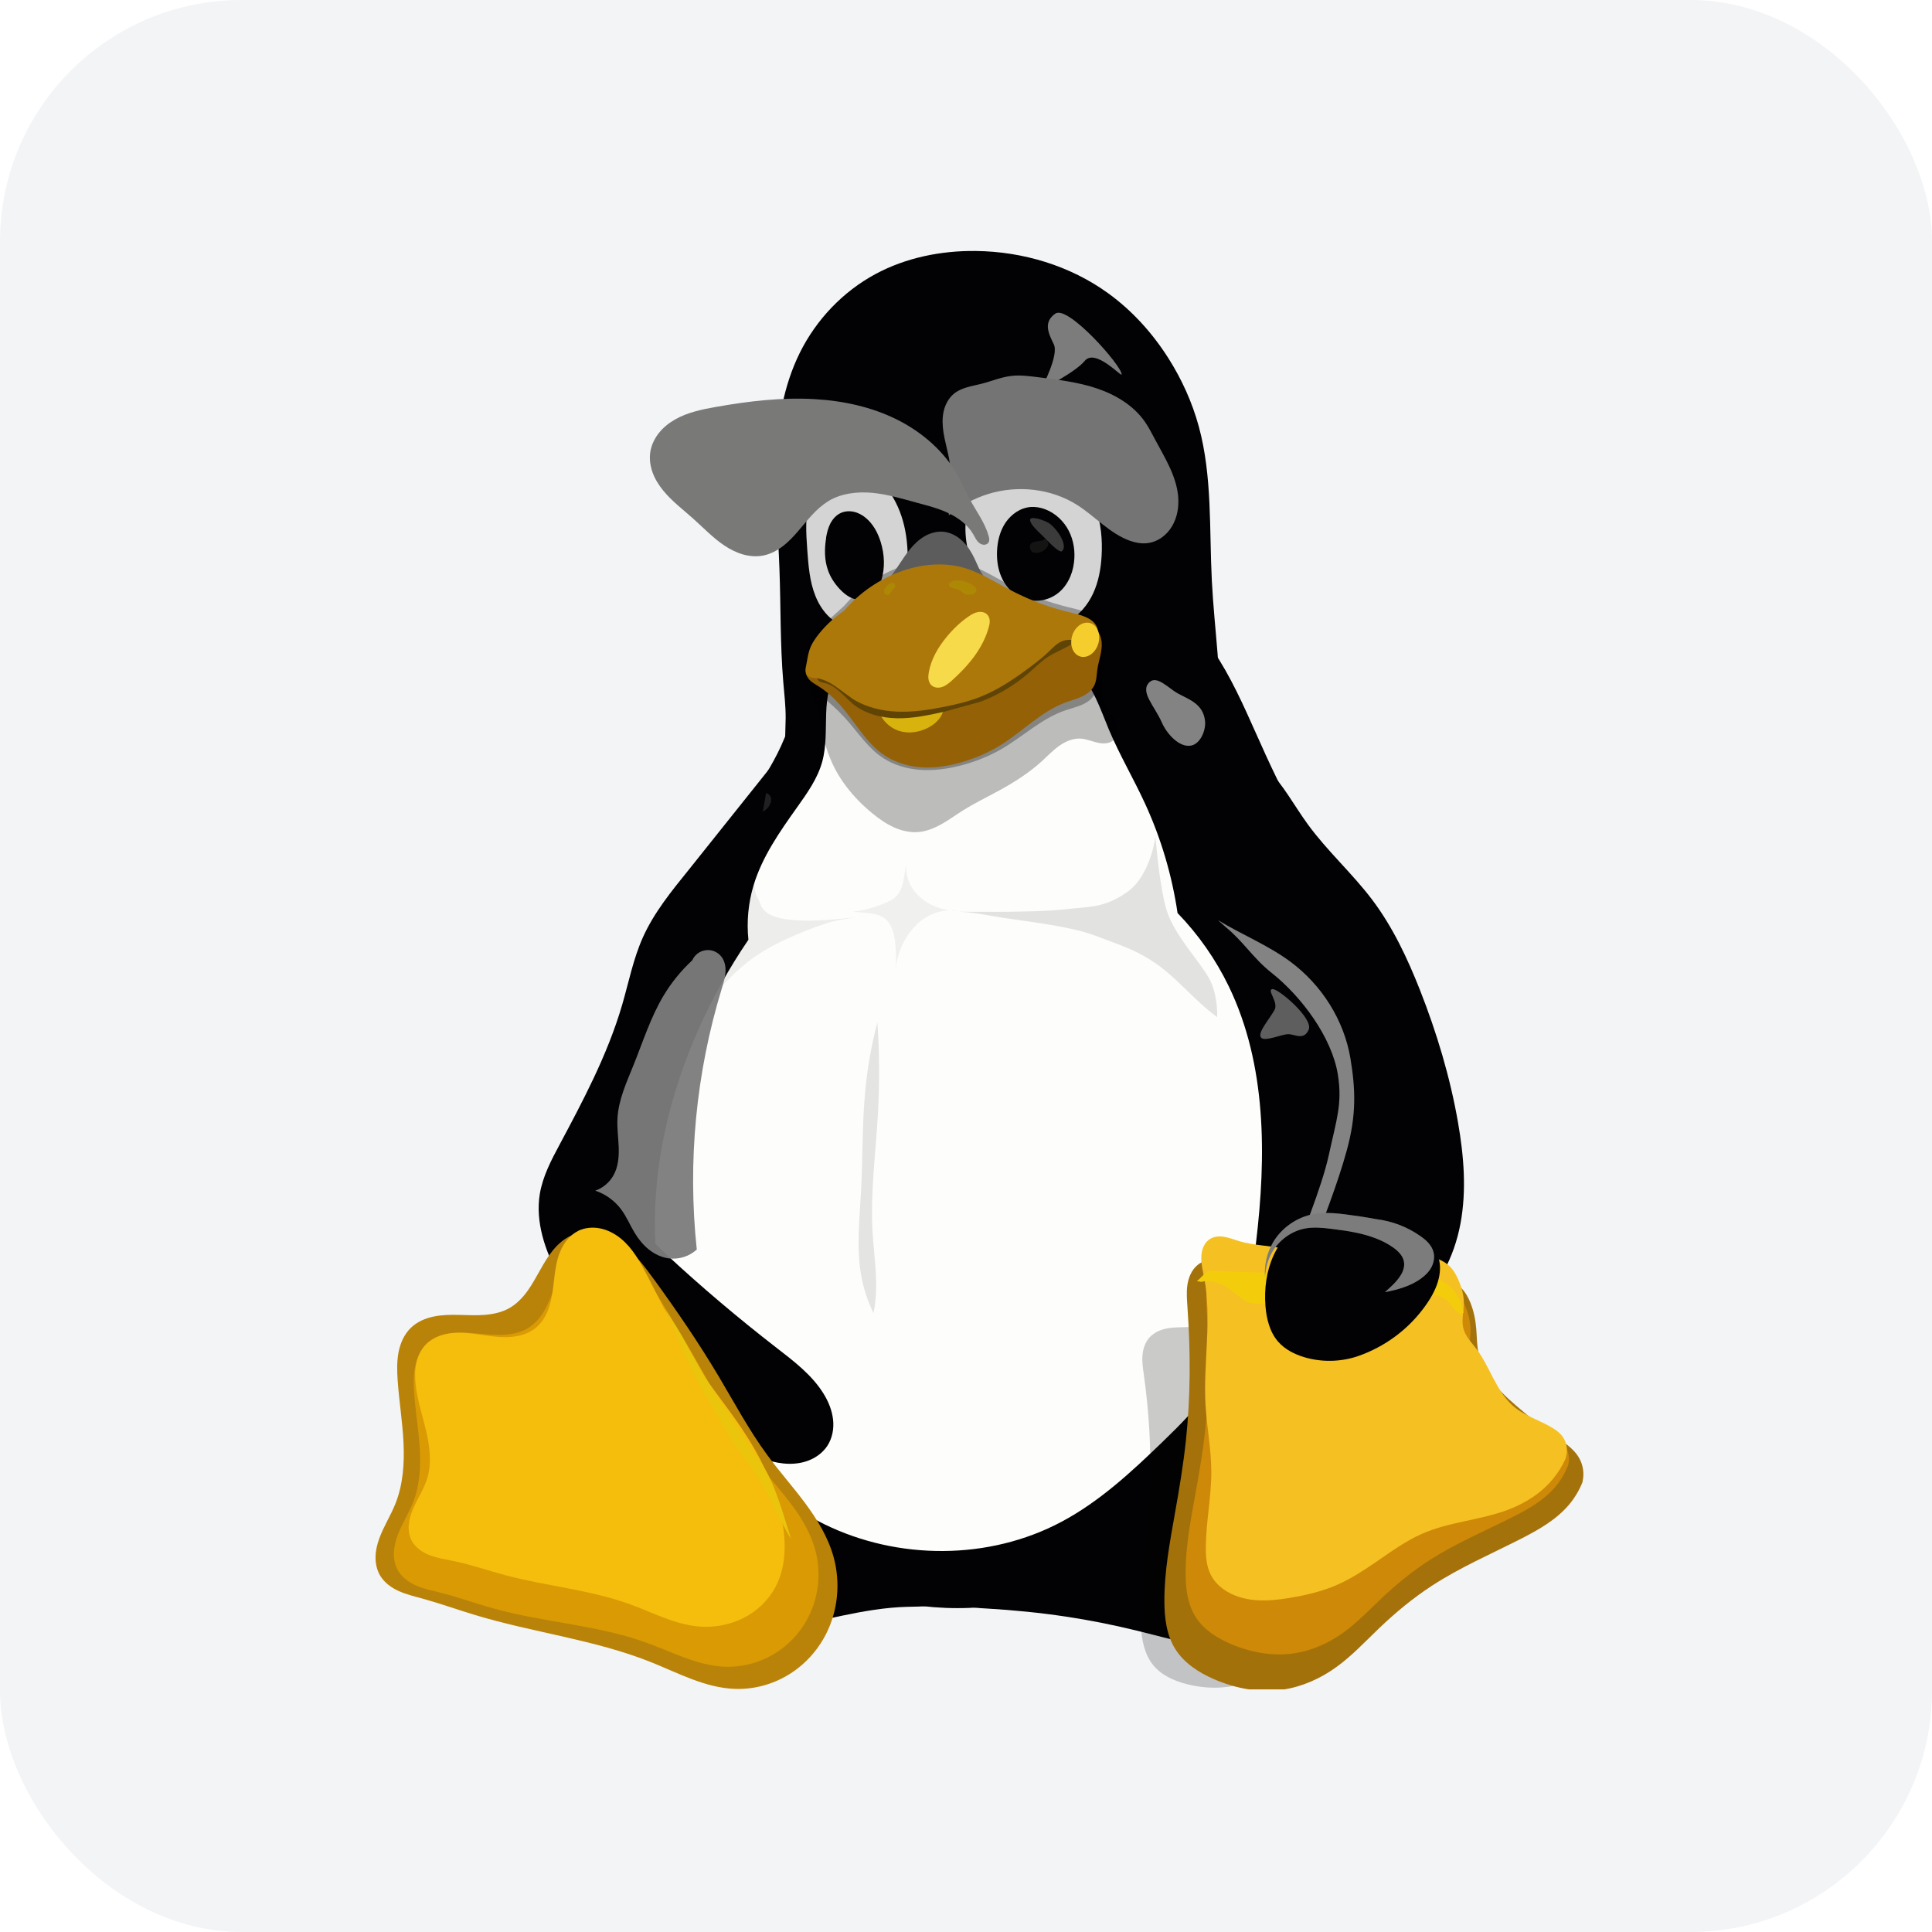 <svg viewBox="0 0 32 32" fill="none" xmlns="http://www.w3.org/2000/svg">
    <rect width="32" height="32" rx="4" fill="#F2F4F6"/>
    <g clip-path="url(#a)">
        <path d="M20.957 12.489c.261.569.553 1.124.812 1.694.499 1.097.878 2.256 1.035 3.451.157 1.195.089 2.429-.284 3.575-.422 1.294-1.224 2.444-2.205 3.386-1.161 1.114-2.652 1.973-4.261 2.037-1.048.041-2.091-.258-3.019-.747-.78-.41-1.492-.958-2.06-1.631-.568-.674-.99-1.476-1.185-2.335-.241-1.058-.132-2.182.232-3.204.26-.731.646-1.412.921-2.138.3-.793.468-1.64.866-2.389.36-.679.901-1.259 1.188-1.972.172-.426.246-.883.357-1.329.111-.446.266-.895.568-1.241.364-.417.911-.643 1.46-.707.55-.064 1.106.022 1.645.145.429.098.854.22 1.269.367.354.126.705.273 1.012.491.417.297.735.715.989 1.161.253.445.447.921.661 1.387l-.001-0Z"
              fill="#020204"/>
        <path d="M16.341 26.642c.442.026.882.069 1.32.135.385.058.767.134 1.145.226.592.144 1.182.327 1.791.344.16.005.321-.003.478-.037.157-.035.308-.098.434-.198.187-.149.305-.374.35-.609.045-.235.017-.48-.052-.709-.138-.458-.433-.849-.677-1.26-.14-.235-.265-.48-.417-.708-.152-.228-.333-.442-.564-.59-.319-.205-.714-.272-1.091-.235-.377.038-.739.174-1.075.348-.472.244-.916.58-1.173 1.044-.089.162-.154.336-.231.504-.076.169-.165.335-.294.467-.144.148-.33.248-.479.39-.074.072-.139.154-.177.25-.037.096-.048.205-.013.302.024.067.068.125.121.171.054.046.117.08.184.103.133.047.277.054.418.062l-.001-0Z"
              fill="#020204"/>
        <path d="M15.029 26.614c-.368.009-.732.074-1.092.149-.345.071-.688.151-1.028.24-.574.151-1.149.331-1.743.344-.156.003-.314-.005-.466-.041-.152-.035-.3-.098-.422-.195-.187-.149-.305-.373-.349-.608-.044-.235-.017-.479.051-.708.136-.458.428-.849.668-1.262.136-.235.256-.479.403-.707.147-.228.324-.442.551-.591.309-.203.694-.272 1.062-.236.368.036.721.172 1.045.349.458.25.876.595 1.141 1.044.186.316.293.676.51.971.117.159.265.296.361.467.049.086.084.18.093.279.008.098-.012.201-.067.282-.037.054-.087.098-.144.13-.057.032-.119.053-.183.067-.129.027-.259.022-.39.026l-.001.001Zm-2.056-15.324c-.052-.622-.04-1.248-.063-1.872-.022-.6-.077-1.2-.057-1.799.021-.61.123-1.228.395-1.777.272-.548.713-1.012 1.251-1.302.506-.273 1.089-.39 1.664-.383.78.009 1.563.244 2.194.702.396.287.729.656.992 1.069.224.352.398.736.508 1.14.224.827.171 1.698.215 2.552.041.81.171 1.618.127 2.428-.01.177-.029.356-.107.514-.076.154-.206.277-.355.363-.149.085-.317.134-.486.16-.339.052-.686.018-1.028.05-.496.046-.969.23-1.462.306-.586.091-1.185.026-1.778.003-.238-.009-.476-.012-.712-.042-.236-.03-.471-.087-.681-.199-.128-.069-.248-.159-.345-.269-.097-.11-.17-.241-.207-.384-.055-.213-.026-.437-.025-.657.001-.201-.023-.402-.04-.602l.001-.001Z"
              fill="#020204"/>
        <path d="M13.906 11.05c-.084.105-.139.232-.172.362-.033.131-.045.266-.05.4-.01.269.006.543-.065.803-.076.278-.247.518-.414.753-.289.406-.582.823-.725 1.301-.086.289-.115.596-.084.896-.324.476-.605.981-.837 1.508-.352.798-.594 1.648-.679 2.516-.104 1.063.032 2.156.452 3.139.303.71.756 1.36 1.339 1.866.297.257.626.477.979.65 1.221.6 2.731.601 3.931-.038.628-.334 1.157-.824 1.668-1.318.308-.298.614-.603.848-.961.452-.69.609-1.528.707-2.347.171-1.432.176-2.944-.451-4.242-.217-.448-.503-.858-.849-1.215-.092-.625-.273-1.236-.537-1.81-.19-.414-.423-.808-.6-1.228-.072-.172-.136-.349-.216-.517-.08-.169-.18-.331-.315-.46-.138-.133-.311-.226-.493-.286-.182-.06-.373-.087-.564-.097-.383-.019-.766.031-1.148.016-.305-.012-.608-.066-.913-.048-.152.009-.304.036-.446.093-.141.057-.272.146-.366.265l-.001 0Z"
              fill="#FDFDFB"/>
        <g filter="url(#b)">
            <path d="M13.719 12.478c.137.396.412.735.737.999.108.088.223.169.35.226.127.057.268.09.406.078.136-.011.265-.065.385-.132.119-.067.229-.148.345-.221.198-.125.409-.226.615-.339.247-.135.487-.289.696-.478.095-.087.184-.182.29-.257.105-.075.232-.129.36-.12.097.007.187.048.282.068.048.01.096.015.144.008.048-.007.095-.028.128-.063.041-.043.059-.104.056-.164-.003-.059-.023-.117-.051-.169-.055-.105-.139-.196-.177-.308-.033-.1-.026-.209-.024-.314.003-.105.001-.216-.048-.31-.037-.071-.099-.128-.17-.166-.071-.038-.151-.056-.231-.065-.16-.015-.321.016-.481.025-.213.012-.427-.015-.64-.002-.266.016-.526.093-.793.094-.304.001-.608-.099-.908-.051-.129.02-.252.067-.375.109-.124.041-.252.078-.382.076-.148-.002-.291-.053-.439-.064-.074-.005-.149 0-.219.026-.069.026-.132.074-.166.14-.019.038-.029.08-.031.122-.002.042.004.085.014.126.021.082.058.159.088.238.112.285.136.598.236.888l.002 0Z"
                  fill="#000" fill-opacity=".26"/>
        </g>
        <g opacity=".3" filter="url(#c)">
            <path d="M13.338 11.348c.266.164.504.366.704.595.186.213.344.455.586.613.171.112.377.174.586.193.245.022.493-.014.729-.078.219-.059.43-.143.625-.253.369-.21.677-.517 1.084-.655.089-.03.181-.052.267-.089.086-.037.166-.093.207-.171.04-.076.038-.163.051-.246.014-.089.044-.175.061-.263.017-.088.019-.183-.022-.264-.034-.067-.097-.12-.169-.154-.072-.034-.152-.049-.233-.053-.161-.007-.32.031-.481.044-.213.018-.427-.007-.64-.002-.266.007-.527.063-.793.074-.303.013-.605-.031-.908-.041-.131-.004-.263-.002-.392.019-.129.021-.256.061-.365.128-.106.065-.192.153-.289.229-.049.038-.1.073-.157.099-.057.027-.119.045-.182.048-.033.001-.066-.001-.098.003-.027.004-.053.013-.076.027-.023.013-.043.031-.059.052-.016.021-.027.044-.033.069-.006.025-.007.05-.002.075l.001-0Z"
                  fill="#000"/>
        </g>
        <path d="M14.029 7.723c-.143.008-.28.074-.384.172-.105.098-.178.226-.224.362-.091.272-.07.566-.05.851.019.259.038.522.135.763.048.12.116.233.207.326.091.093.205.164.331.195.118.029.244.023.36-.013.116-.036.222-.103.309-.188.127-.124.212-.286.261-.457.049-.171.063-.349.06-.527-.003-.222-.032-.445-.102-.655-.07-.211-.18-.41-.335-.569-.075-.077-.16-.145-.257-.192-.097-.048-.204-.074-.311-.068l0.0.001Z"
              fill="url(#d)"/>
        <path d="M16.56 7.723c-.223.153-.41.367-.502.622-.115.321-.071.681.04 1.003.114.331.305.645.593.844.144.099.31.167.484.188.174.021.354-.008.509-.088.189-.098.333-.271.422-.464.089-.193.128-.407.14-.62.016-.271-.011-.546-.1-.803-.097-.279-.273-.535-.52-.696-.124-.08-.264-.135-.41-.155-.146-.02-.297-.005-.435.048-.078.031-.151.073-.221.12l-0-0Z"
              fill="url(#e)"/>
        <g opacity=".3" filter="url(#f)">
            <path d="m13.982 10.034-.412.376c-.073.073-.145.151-.178.249-.029.087-.024.181-.038.271-.005.031-.012.062-.012.093-0.0.016.002.031.006.046.005.015.012.029.023.041.018.019.043.029.069.035.025.005.052.006.078.009.117.013.225.069.321.136l.285.208c.219.139.481.201.741.211.26.01.518-.03.773-.081.202-.041.404-.088.596-.164.294-.116.559-.294.812-.483.115-.086.228-.174.332-.274.035-.034.069-.069.107-.1.037-.031.079-.058.126-.073.071-.023.147-.016.221-.004.055.009.11.022.166.019.028-.001.056-.006.082-.016.026-.011.05-.026.068-.048.023-.029.036-.065.035-.102 0-.037-.011-.073-.03-.105-.037-.063-.102-.106-.169-.136-.092-.041-.192-.061-.289-.085-.301-.073-.593-.18-.87-.317-.138-.068-.272-.144-.407-.217-.139-.075-.281-.146-.433-.192-.338-.103-.708-.069-1.042.047-.371.129-.706.358-.961.657l0.0 0Z"
                  fill="#000"/>
        </g>
        <path d="M14.702 9.609c.142-.16.239-.354.375-.518.068-.082.147-.157.239-.21.093-.053.2-.083.306-.074.118.01.229.069.316.151.087.081.151.185.202.291.049.103.088.212.159.301.075.095.181.16.277.235.048.037.094.078.131.125.038.047.068.102.08.162.012.061.007.124-.015.182-.021.058-.057.11-.101.153-.089.086-.21.132-.332.149-.244.035-.491-.038-.737-.031-.249.007-.493.095-.742.086-.125-.004-.251-.035-.353-.106-.052-.035-.095-.081-.128-.135-.032-.053-.052-.115-.054-.177-.002-.059.012-.119.036-.173.024-.055.057-.105.095-.151.075-.092.168-.169.247-.258v-0Z"
              fill="url(#g)"/>
        <g filter="url(#h)">
            <path d="M17.481 5.193c-.206.145-.116.327-.027.509.089.182-.195.707-.198.729-.003.023.557-.266.71-.453.18-.221.636.299.611.22 0-.142-.89-1.15-1.096-1.004h-0Z"
                  fill="#7C7C7C"/>
        </g>
        <path d="M17.075 8.397c-.084.006-.166.035-.237.08-.071.046-.132.106-.18.175-.095.139-.137.309-.144.477-.005.126.009.254.051.373.042.119.112.23.21.31.1.082.226.132.355.138.129.006.26-.031.366-.105.085-.059.153-.14.201-.231.049-.091.078-.191.091-.293.024-.18-.003-.369-.086-.53-.084-.162-.225-.295-.396-.358-.074-.027-.153-.041-.232-.036v-.001Z"
              fill="#020204"/>
        <g filter="url(#i)">
            <path d="M17.274 8.947c-.07.027-.18.01-.21.078-.018.04.007.107.048.124.083.034.211-.027.245-.11.015-.036-.007-.093-.043-.108-.013-.006-.026.011-.04.017l-0.0 0Z"
                  fill="#141413"/>
        </g>
        <g filter="url(#j)">
            <path d="M17.593 9.127c.093-.093-.066-.34-.191-.442-.09-.073-.352-.15-.341-.07.011.08.128.182.208.26.097.096.279.296.324.252Z"
                  fill="url(#k)"/>
        </g>
        <path d="M15.716 8.535c.192-.159.414-.279.652-.353.488-.151 1.044-.091 1.475.183.149.095.282.212.421.321.139.109.286.212.452.271.09.032.186.05.281.04.086-.009.169-.041.239-.09.071-.049.131-.114.175-.188.089-.147.118-.326.103-.498-.031-.343-.225-.646-.387-.95-.051-.095-.099-.192-.161-.281-.188-.273-.487-.452-.802-.558-.314-.105-.646-.143-.975-.185-.147-.018-.295-.038-.442-.02-.169.02-.327.088-.492.13-.078.02-.158.034-.235.057-.077.022-.154.054-.216.104-.092.074-.15.184-.175.299-.025.115-.019.235-.001.351.037.232.124.46.115.695-.006.162-.056.32-.05.482.002.048.009.094.02.14"
              fill="url(#l)"/>
        <g filter="url(#m)">
            <path d="M17.335 7.062c-.038.048-.073.101-.1.158.172.037.337.108.484.206.285.189.501.465.652.773.035-.039.068-.081.095-.128-.152-.32-.373-.61-.667-.805-.141-.094-.299-.165-.464-.203l-0-0Z"
                  fill="url(#n)"/>
        </g>
        <g filter="url(#o)">
            <path d="M14.014 7.218c-.019-0-.038.001-.058.002l-.038.002c.113.01.226.041.329.087.14.063.263.152.371.254.201.188.35.421.452.667-.025-.186-.081-.367-.166-.535-.04-.046-.081-.091-.125-.132-.108-.102-.232-.191-.371-.254-.122-.055-.258-.089-.394-.091l0.0 0Z"
                  fill="url(#p)"/>
        </g>
        <path d="M13.684 8.907c-.03.18-.031.369.031.541.04.114.108.217.19.305.054.058.115.111.186.145.071.034.154.049.23.029.071-.018.133-.063.178-.12.046-.057.076-.125.098-.194.064-.206.054-.43-.01-.636-.046-.15-.123-.294-.243-.396-.057-.048-.124-.086-.197-.103-.073-.017-.152-.013-.22.018-.076.034-.134.1-.173.173-.038.074-.058.156-.072.238l0.0 0Z"
              fill="#020204"/>
        <g filter="url(#q)">
            <path d="M14.066 8.777c.019.051.085.069.12.11.035.04.071.081.09.13.036.094-.036.234.04.301.024.021.072.021.095 0 .092-.084.071-.252.035-.371-.033-.108-.115-.21-.215-.261-.047-.024-.116-.043-.156-.01-.026.022-.022.069-.01.1Z"
                  fill="url(#r)"/>
        </g>
        <path d="M13.348 11.148c.005.024.014.047.026.068.021.036.052.065.086.089.034.024.07.045.105.067.187.118.34.283.476.458.182.234.343.495.586.665.172.12.377.189.586.21.245.025.493-.015.729-.085.219-.065.43-.155.625-.275.369-.228.677-.561 1.084-.711.089-.033.181-.056.267-.096.086-.04.166-.101.207-.186.04-.082.038-.177.051-.267.014-.096.044-.19.061-.285.017-.096.019-.198-.022-.286-.034-.073-.097-.131-.169-.167-.072-.037-.152-.053-.233-.057-.161-.008-.32.033-.481.048-.213.019-.427-.008-.64-.002-.266.008-.527.068-.793.081-.303.015-.605-.032-.908-.044-.131-.005-.263-.004-.393.018-.129.022-.257.066-.364.141-.105.073-.189.172-.286.256-.048.042-.1.08-.158.108-.058.028-.121.045-.185.044-.032-.001-.067-.006-.098.004-.02.006-.037.018-.052.033-.015.014-.027.031-.038.048-.027.04-.05.081-.07.125l.001-0Z"
              fill="url(#s)"/>
        <g filter="url(#t)">
            <path d="M14.537 11.474c-.03.13-.011.266.053.382.064.116.17.205.295.248.159.053.338.027.486-.05.086-.045.165-.108.214-.191.025-.042.042-.088.049-.136.006-.048.002-.098-.015-.143-.018-.05-.051-.094-.092-.128-.041-.034-.089-.059-.139-.076-.101-.033-.209-.034-.316-.029-.161.008-.321.028-.479.06"
                  fill="#D9B30D"/>
        </g>
        <g filter="url(#u)">
            <path d="m14.017 10.477-.313.206c-.053.037-.107.078-.135.136-.02.041-.024.088-.024.134 0.0.046.002.092-.004.137-.004.031-.012.061-.014.093-.001.016 0.0.031.004.046.004.015.011.029.022.041.014.015.033.024.052.03.019.006.039.009.059.014.094.022.176.08.248.145l.212.199c.204.166.474.234.735.239.262.004.522-.051.778-.108l.596-.164c.297-.11.573-.276.812-.483.108-.094.21-.198.332-.274.108-.068.228-.112.338-.177.01-.006.019-.012.028-.019.009-.007.017-.016.022-.026.009-.018.009-.038.003-.058-.006-.019-.017-.036-.029-.051-.014-.017-.029-.032-.046-.046-.114-.098-.269-.133-.419-.145-.15-.012-.302-.003-.45-.028-.14-.024-.272-.075-.407-.119-.141-.046-.286-.081-.433-.105-.345-.056-.7-.045-1.042.026-.326.068-.64.19-.926.36l-.002.001Z"
                  fill="#604405"/>
        </g>
        <path d="M13.983 10.114c-.155.104-.294.231-.412.376-.067.083-.129.172-.163.274-.027.08-.036.164-.053.246-.006.031-.014.062-.014.093 0.0.016.002.032.007.046.005.015.013.029.024.04.018.019.043.029.069.034.025.005.052.006.077.009.117.013.224.07.321.137l.285.207c.22.139.481.201.741.211.26.01.518-.029.773-.08.202-.04.404-.088.596-.164.294-.116.559-.294.812-.483.115-.086.229-.174.332-.274.035-.034.069-.069.107-.1.038-.031.079-.058.126-.073.071-.023.147-.016.221-.004.055.009.111.022.166.019.028-.001.056-.006.082-.016.026-.01.05-.026.068-.048.023-.029.036-.065.035-.102 0-.037-.011-.073-.03-.105-.037-.064-.102-.106-.169-.136-.092-.041-.192-.061-.289-.085-.301-.073-.593-.18-.87-.317-.138-.068-.272-.144-.407-.217-.139-.075-.281-.146-.433-.192-.338-.103-.708-.069-1.042.047-.371.129-.706.358-.961.657l0.0 0Z"
              fill="url(#v)"/>
        <g filter="url(#w)">
            <path d="M16.359 10.188c-.018-.023-.044-.039-.072-.047-.028-.008-.058-.008-.087-.004-.058.01-.11.04-.158.074-.137.094-.259.211-.364.34-.14.17-.256.367-.294.584-.006.036-.011.074-.006.111.005.037.019.073.045.1.023.023.054.037.087.042.032.005.066 0.0.096-.01.062-.021.113-.064.162-.108.268-.24.51-.527.607-.873.01-.035.018-.07.018-.106-0-.036-.01-.073-.032-.101h-0Z"
                  fill="#F6DA4A"/>
        </g>
        <g opacity=".8" filter="url(#x)">
            <path d="M15.716 9.692c.018.06.115.05.17.078.049.025.088.08.143.082.052.002.134-.018.141-.07.009-.068-.091-.112-.155-.137-.083-.032-.189-.049-.267-.005-.018.01-.037.033-.031.053l-0-0Z"
                  fill="url(#y)"/>
        </g>
        <g opacity=".8" filter="url(#z)">
            <path d="M14.801 9.658c-.071-.023-.189.103-.151.167.011.018.043.04.065.028.033-.018.06-.083.095-.108.024-.017.018-.078-.009-.087l0-0Z"
                  fill="url(#A)"/>
        </g>
        <g filter="url(#B)">
            <path d="M17.943 10.881c.127 0 .244-.127.261-.284.018-.157-.071-.284-.198-.284-.127 0-.244.127-.261.284-.018.157.071.284.198.284Z"
                  fill="url(#C)"/>
        </g>
        <path d="M13.722 8.298c.215-.128.478-.158.728-.135.25.024.492.097.734.163.178.048.357.093.524.172.166.079.321.194.413.353l.043.077c.016.025.034.049.058.067.024.018.053.029.082.028.015-.001.029-.005.042-.012.013-.008.024-.018.03-.031.008-.015.01-.032.009-.049-.001-.017-.004-.034-.009-.05-.061-.221-.203-.408-.312-.61l-.184-.369c-.226-.414-.598-.74-1.02-.951-.422-.211-.893-.313-1.365-.34-.546-.032-1.093.033-1.632.128-.234.041-.47.09-.677.206-.103.058-.198.133-.272.226-.074.093-.127.203-.144.321-.016.113.001.23.04.337.039.107.101.205.173.294.144.177.329.316.499.468.17.152.329.32.519.447.095.063.199.115.308.146.11.031.227.039.339.016.116-.024.223-.081.318-.153.094-.072.175-.159.253-.249.154-.179.299-.376.502-.497l0.0 0Z"
              fill="url(#D)"/>
        <path d="M21.324 15.998c.488.393.798.986.894 1.606.075.483.026.979-.083 1.456-.109.477-.277.937-.444 1.397-.067.183-.133.368-.16.561-.026.193-.01.398.084.569.107.196.306.332.52.395.211.063.44.061.654.008.214-.053.414-.158.588-.293.443-.344.71-.879.813-1.43.103-.551.056-1.12-.04-1.672-.131-.753-.352-1.489-.632-2.2-.207-.523-.448-1.037-.786-1.487-.331-.44-.747-.81-1.071-1.255-.225-.309-.405-.654-.675-.925-.135-.136-.292-.252-.47-.321-.178-.069-.378-.089-.562-.038-.242.068-.442.259-.546.488-.105.229-.124.491-.083.74.053.321.2.618.365.898.187.316.403.62.685.855.294.245.65.407.949.647l-0-0Z"
              fill="#020204"/>
        <g filter="url(#E)">
            <path d="m20.174 15.241.123.11c.3.245.459.521.763.761.497.393 1.002 1.071 1.1 1.691.076.483-.025.746-.148 1.316-.123.57-.471 1.377-.66 1.926-.075.219.152.129.122.36-.015.113-.016.228-.003.342l.006-.066c.036-.315.133-.618.238-.915.202-.572.434-1.132.594-1.719.16-.587.142-1.009.059-1.513-.105-.634-.474-1.219-.996-1.606-.369-.273-.805-.448-1.198-.687h-0Z"
                  fill="#838384"/>
        </g>
        <g opacity=".25" filter="url(#F)">
            <path d="M12.557 14.886c.082.122-.051.544 1.85.274 0 0-.334.037-.663.113-.511.171-.957.363-1.301.616-.341.251-.59.578-.903.859 0 0 .506-.925.632-1.203.126-.278-.021-.265.079-.675.1-.41.344-.803.344-.803s-.199.579-.039.82v0Z"
                  fill="url(#G)"/>
        </g>
        <g opacity=".42" filter="url(#H)">
            <path d="M18.67 14.775c-.387.27-.614.238-1.084.291-.47.053-1.742.034-1.742.034s.184-.004.592.072c.408.076 1.24.149 1.709.327.469.178.64.229.924.409.405.256.703.658 1.091.939 0 0 .019-.373-.138-.651s-.578-.717-.701-1.127c-.123-.41-.182-1.215-.182-1.215s-.082.651-.469.92l-0.0 0Z"
                  fill="url(#I)"/>
        </g>
        <g opacity=".2" filter="url(#J)">
            <path d="m15.027 14.199-.056.349c-.011.057-.024.114-.045.168-.021.054-.052.105-.095.144-.038.034-.084.058-.13.079-.18.083-.374.138-.571.162l.236.022c.049.005.099.011.147.024.048.012.095.032.135.061.044.032.079.076.104.124.051.096.069.206.078.313.012.138.013.278.003.416.009-.093.029-.184.058-.273.052-.159.137-.309.251-.432.045-.049.095-.094.149-.132.169-.118.376-.168.581-.141-.207.009-.411-.055-.578-.179-.084-.063-.157-.141-.207-.233-.079-.144-.1-.312-.06-.47l-0.0.001Z"
                  fill="url(#K)"/>
        </g>
        <g opacity=".1" filter="url(#L)">
            <path d="M14.533 16.932c-.099.376-.167.759-.203 1.146-.051.547-.039 1.097-.068 1.646-.024.465-.08.936.001 1.395.038.219.108.432.205.632.015-.076.027-.153.034-.231.034-.372-.028-.746-.05-1.119-.037-.654.053-1.308.09-1.962.028-.502.025-1.006-.01-1.508l0-0Z"
                  fill="#000"/>
        </g>
        <g filter="url(#M)">
            <path d="M19.043 11.295c-.174.158.081.396.202.675.075.173.283.418.484.379.151-.029.245-.247.231-.401-.028-.296-.278-.365-.459-.467-.144-.081-.337-.296-.458-.185v-0Z"
                  fill="#838384"/>
        </g>
        <g opacity=".2" filter="url(#N)">
            <path d="M24.612 24.241c-.038.125-.095.245-.169.354-.163.242-.4.424-.637.592-.404.286-.825.549-1.2.875-.252.218-.481.462-.694.72-.182.22-.353.451-.56.647-.209.198-.456.357-.722.444-.323.106-.664.101-.975.021-.218-.056-.431-.153-.566-.329-.136-.176-.18-.414-.195-.646-.028-.412.021-.833.066-1.25.037-.347.072-.695.086-1.041.025-.63-.016-1.255-.102-1.868-.014-.103-.03-.206-.021-.312.009-.106.044-.216.118-.297.069-.075.164-.12.26-.142.095-.022.192-.024.288-.026.226-.006.453-.019.676.001.14.013.278.038.418.052.234.022.476.011.711-.058.253-.074.493-.213.75-.251.105-.016.211-.014.313.001.104.015.208.043.289.107.061.049.106.115.141.186.052.106.084.222.102.342.016.106.022.215.049.318.045.169.147.312.269.429.123.117.266.209.409.3.143.09.286.18.438.255.071.035.145.067.213.107.068.04.132.09.177.155.061.089.086.205.068.319"
                  fill="url(#O)"/>
        </g>
        <path d="M26.214 24.542c-.054.138-.131.267-.226.38-.211.25-.503.415-.794.564-.497.253-1.012.475-1.479.78-.313.204-.602.444-.872.702-.231.221-.45.457-.709.644-.261.189-.564.325-.882.373-.388.058-.788-.017-1.148-.174-.252-.11-.494-.267-.639-.5-.146-.234-.179-.521-.179-.797-.001-.488.09-.971.175-1.451.071-.399.138-.799.181-1.202.079-.733.078-1.473.026-2.209-.008-.123-.019-.247-.001-.37.018-.122.069-.244.162-.324.086-.074.202-.107.316-.114.114-.006.228.012.34.028.266.039.534.07.794.138.164.043.324.101.487.145.273.074.559.109.84.076.303-.035.597-.149.901-.142.125.003.249.027.368.064.122.038.242.093.331.184.068.069.115.156.151.246.053.134.082.278.094.421.011.127.009.256.033.382.04.207.148.395.283.557.135.162.297.299.457.434.161.135.322.269.495.388.081.056.165.108.242.169.077.061.148.132.196.218.066.116.085.258.055.388v-0Z"
              fill="url(#P)"/>
        <g filter="url(#Q)">
            <path d="M25.964 24.289c-.05.124-.119.24-.206.342-.193.226-.46.374-.726.507-.454.227-.923.427-1.35.701-.285.183-.549.399-.796.631-.211.199-.411.411-.647.579-.239.17-.515.293-.806.336-.354.052-.719-.015-1.048-.156-.229-.098-.451-.238-.584-.45-.132-.21-.163-.468-.164-.716-.001-.439.082-.873.16-1.304.065-.359.126-.718.166-1.081.071-.659.068-1.324.023-1.986-.007-.111-.016-.223.001-.332.017-.11.062-.219.147-.291.079-.068.185-.098.289-.103.104-.005.208.011.311.026.243.036.487.063.725.124.15.039.296.091.445.131.25.067.511.098.767.069.276-.032.545-.134.823-.127.114.003.227.024.336.058.111.034.221.083.302.166.061.062.104.141.138.222.05.12.083.249.086.379.003.136-.027.273-.009.407.015.109.061.213.12.306.059.093.131.177.203.262.138.163.276.329.449.454.197.142.43.226.634.359.061.04.119.085.162.143.036.05.059.107.068.168.009.061.003.122-.017.18h-0Z"
                  fill="#CD8907"/>
        </g>
        <g filter="url(#R)">
            <path d="M25.936 24.149c-.055.125-.127.242-.212.345-.198.24-.464.406-.745.512-.463.175-.968.198-1.422.397-.277.121-.526.304-.778.477-.204.14-.412.274-.636.372-.253.11-.522.172-.791.216-.172.028-.345.048-.519.038-.173-.01-.347-.05-.5-.139-.116-.067-.22-.164-.282-.289-.069-.139-.081-.302-.079-.46.004-.42.094-.836.091-1.256-.002-.366-.075-.727-.096-1.092-.04-.702.111-1.416-.022-2.104-.021-.11-.05-.22-.048-.333.001-.056.009-.113.029-.165.02-.052.052-.099.094-.132.036-.028.078-.044.121-.052.043-.008.088-.006.131.001.087.014.17.048.255.073.242.072.498.071.745.125.155.034.304.09.457.132.257.069.525.1.788.069.283-.033.56-.136.845-.129.117.003.233.025.345.058.113.034.225.081.31.167.061.062.105.141.141.224.052.12.089.25.088.383-.001.069-.011.137-.017.206-.006.068-.008.139.008.205.016.067.051.127.09.182.039.055.084.105.125.159.114.15.195.325.284.494.089.169.188.336.329.457.191.165.438.232.651.362.062.038.123.083.166.144.035.049.058.107.067.169.009.061.004.124-.016.183l0.0.001Z"
                  fill="#F5C021"/>
        </g>
        <g filter="url(#S)">
            <path d="M19.895 21.232c.263-.071.487.128.678.279.123.105.301.079.453.084.251-.009.5.042.75.011.493-.042.977-.163 1.472-.185.237-.015.502-.029.707.11.083.057.204.3.286.209-.034-.255-.223-.502-.477-.57-.199-.031-.401.023-.601.006-.596-.014-1.188-.125-1.785-.093-.415.004-.831-.016-1.246-.032-.163-.033-.221.112-.309.167"
                  fill="url(#T)"/>
        </g>
        <g opacity=".75" filter="url(#U)">
            <path d="M21.073 16.382c.095-.015.684.485.603.672-.08.187-.232.074-.34.075-.108.001-.404.136-.453.051-.05-.085.131-.283.225-.448.076-.133-.131-.334-.035-.349l-0-.001Z"
                  fill="#7C7C7C"/>
        </g>
        <g opacity=".25" filter="url(#V)">
            <path d="M12.772 13.233c-.009-.115-.174-.133-.247-.075-.062.049-.12.214-.067.279.087.105.327-.046.314-.204v-0Z"
                  fill="#7C7C7C"/>
        </g>
        <g opacity=".35" filter="url(#W)">
            <path d="M23.44 21.633c-.045-.088-.127-.155-.219-.193-.092-.038-.193-.051-.292-.05-.199.002-.396.053-.594.036-.167-.015-.326-.077-.49-.117-.168-.04-.347-.056-.514-.011-.179.049-.336.168-.435.325-.087.138-.128.301-.141.464-.013.163.001.326.018.489.012.118.025.235.054.35.028.115.072.227.142.322.1.138.247.236.407.295.264.096.553.091.813-.014.454-.197.839-.551 1.073-.987.084-.156.149-.323.191-.495.017-.069.03-.138.03-.209.001-.07-.012-.142-.044-.205h.001Z"
                  fill="url(#X)"/>
        </g>
        <g opacity=".35" filter="url(#Y)">
            <path d="M23.44 21.54c-.045-.064-.127-.112-.219-.139-.092-.028-.193-.037-.292-.036-.199.001-.396.038-.594.026-.167-.01-.326-.056-.49-.085-.168-.029-.347-.041-.514-.008-.179.035-.336.121-.435.235-.087.1-.128.218-.141.335-.013.118.001.236.018.353.012.085.025.17.054.253.028.083.072.164.142.233.1.1.247.171.407.213.264.07.553.066.813-.01.454-.143.839-.398 1.073-.714.084-.113.149-.233.191-.358.017-.05.03-.1.03-.151.001-.051-.012-.103-.044-.148h.001Z"
                  fill="url(#Z)"/>
        </g>
        <path d="M23.818 20.805c-.033-.089-.09-.167-.16-.23-.07-.063-.152-.112-.239-.149-.174-.074-.363-.101-.548-.136l-.524-.102c-.182-.031-.371-.051-.551-.01-.158.036-.304.117-.423.226-.119.109-.213.245-.28.393-.118.259-.155.551-.133.835.017.211.07.429.209.589.112.129.272.21.436.259.283.084.591.079.872-.013.466-.158.87-.461 1.15-.865.091-.132.17-.277.205-.434.027-.12.028-.247-.014-.362v-.001Z"
              fill="#020204"/>
        <g filter="url(#aa)">
            <path d="M21.893 20.093c-.044.002-.087.007-.13.015-.279.05-.534.226-.677.469-.101.174-.148.374-.133.575.006-.14.043-.277.11-.399.115-.207.324-.364.557-.406.144-.026.291-.011.436.007.139.017.279.036.416.065.212.046.422.116.6.241.042.029.08.062.113.1.033.038.058.083.068.133.014.073-.006.149-.043.213s-.086.121-.138.173c-.043.042-.088.083-.133.123.205-.04.414-.096.584-.216.072-.051.138-.111.181-.188.043-.077.061-.17.04-.256-.014-.058-.046-.111-.085-.155s-.087-.081-.135-.115c-.215-.151-.467-.247-.728-.279-.167-.031-.336-.057-.504-.078-.132-.017-.267-.03-.399-.022l-0.0 0Z"
                  fill="url(#ab)"/>
        </g>
        <g filter="url(#ac)">
            <path d="M21.893 20.093c-.044.002-.087.007-.13.015-.279.05-.534.226-.677.469-.101.174-.148.374-.133.575.006-.14.043-.277.11-.399.115-.207.324-.364.557-.406.144-.026.291-.011.436.007.139.017.279.036.416.065.212.046.422.116.6.241.042.029.08.062.113.1.033.038.058.083.068.133.014.073-.006.149-.043.213s-.086.121-.138.173c-.043.042-.088.083-.133.123.205-.04.414-.096.584-.216.072-.051.138-.111.181-.188.043-.077.061-.17.04-.256-.014-.058-.046-.111-.085-.155s-.087-.081-.135-.115c-.215-.151-.467-.247-.728-.279-.167-.031-.336-.057-.504-.078-.132-.017-.267-.03-.399-.022l-0.0 0Z"
                  fill="url(#ad)"/>
        </g>
        <path d="m12.766 12.705-1.358 1.701c-.284.352-.574.706-.759 1.118-.159.354-.234.739-.342 1.112-.123.423-.291.833-.479 1.231-.174.368-.365.728-.557 1.087-.14.261-.281.528-.33.821-.038.231-.016.469.043.696.059.227.153.442.26.651.455.889 1.138 1.655 1.946 2.242.367.266.76.496 1.172.684.223.102.459.193.704.197.123.002.247-.018.359-.068.112-.049.213-.129.28-.232.082-.127.11-.284.093-.434-.017-.15-.075-.293-.154-.422-.193-.315-.495-.543-.786-.768-.629-.488-1.238-1.002-1.821-1.544-.165-.153-.329-.311-.444-.504-.112-.188-.172-.403-.213-.618-.112-.59-.084-1.211.117-1.777.079-.221.182-.433.282-.645.173-.368.338-.744.566-1.081.284-.42.664-.775.895-1.226.195-.381.275-.808.35-1.23l.175-.989Z"
              fill="#020204"/>
        <g opacity=".95" filter="url(#ae)">
            <path d="M11.468 15.904c-.187.172-.347.37-.478.588-.214.358-.34.76-.496 1.147-.116.288-.251.578-.267.888-.008.159.015.318.021.478.005.159-.009.325-.088.464-.065.116-.174.208-.3.252.171.058.32.166.428.31.089.12.147.261.224.389.063.104.141.201.236.277.096.076.209.13.331.146.083.01.168.002.247-.023.08-.025.153-.068.215-.124-.155-1.448-.013-2.927.413-4.319.027-.088.055-.176.062-.268.007-.092-.01-.189-.066-.262-.03-.039-.07-.07-.115-.089-.045-.019-.095-.026-.144-.02-.049.006-.096.025-.135.054-.039.029-.071.069-.09.114l.001-0Z"
                  fill="#7C7C7C"/>
        </g>
        <path d="M9.479 20.459c.128-.053.273-.063.409-.038.137.025.266.084.381.162.23.156.4.384.564.609.375.516.736 1.044 1.063 1.592.265.445.509.904.816 1.321.2.272.426.525.627.796.201.272.38.567.469.892.116.424.071.89-.131 1.281-.142.275-.359.51-.624.669-.265.16-.576.242-.884.23-.491-.018-.939-.264-1.395-.446-.93-.37-1.94-.486-2.898-.775-.295-.089-.584-.193-.881-.275-.132-.036-.266-.068-.39-.124-.124-.056-.241-.141-.31-.258-.053-.091-.076-.198-.075-.304.001-.106.026-.21.062-.309.072-.199.188-.378.267-.575.128-.32.151-.673.134-1.018-.017-.344-.073-.686-.097-1.03-.01-.154-.014-.309.015-.461.029-.151.094-.299.205-.406.102-.099.238-.157.377-.186.139-.029.282-.03.424-.027.142.003.284.011.426-.001.142-.012.284-.043.407-.114.117-.067.213-.167.293-.276.079-.109.144-.229.21-.346.066-.118.134-.235.22-.339.086-.104.192-.195.317-.246l-0-0Z"
              fill="url(#af)"/>
        <g filter="url(#ag)">
            <path d="M9.682 20.68c.117-.047.248-.052.371-.024.123.028.237.088.336.164.199.154.337.37.47.584.319.516.63 1.038.924 1.571.223.401.435.81.709 1.179.182.244.389.468.575.709s.351.504.433.797c.106.378.063.795-.12 1.143-.132.251-.332.46-.577.603-.245.142-.526.212-.81.2-.449-.021-.86-.245-1.283-.397-.811-.294-1.69-.334-2.522-.564-.298-.081-.589-.189-.889-.264-.133-.034-.268-.061-.394-.114-.126-.053-.245-.136-.313-.254-.051-.088-.071-.192-.068-.293.003-.102.029-.201.064-.297.072-.19.186-.361.259-.552.111-.287.124-.602.104-.909-.021-.307-.074-.611-.093-.918-.008-.137-.01-.276.018-.411.028-.135.086-.265.184-.362.106-.105.252-.163.4-.185.147-.022.298-.013.446.001.148.013.297.03.446.021.149-.009.3-.045.423-.129.112-.076.196-.186.26-.305.064-.118.11-.245.159-.371.049-.125.102-.251.178-.361.077-.111.179-.209.306-.26"
                  fill="#D99A03"/>
        </g>
        <g filter="url(#ah)">
            <path d="M9.572 20.389c.113-.056.246-.068.371-.042.124.025.239.086.337.165.195.158.32.384.435.606.265.509.512 1.029.83 1.508.23.347.496.671.729 1.017.316.469.573.985.679 1.538.071.372.069.772-.11 1.108-.118.22-.309.402-.535.514-.226.112-.485.159-.738.137-.398-.035-.759-.231-1.133-.367-.664-.242-1.382-.3-2.066-.482-.288-.077-.57-.176-.863-.236-.129-.027-.26-.046-.383-.093-.123-.046-.24-.123-.303-.237-.044-.08-.059-.174-.052-.265.007-.091.034-.179.069-.264.071-.168.177-.322.233-.496.081-.256.048-.533-.013-.794-.061-.261-.149-.517-.176-.784-.012-.119-.012-.24.015-.356.027-.116.082-.228.169-.311.112-.107.268-.161.424-.176.156-.015.312.005.467.028.155.022.311.047.467.039.156-.008.315-.048.438-.144.121-.095.197-.235.241-.381.044-.146.058-.298.076-.449.018-.151.04-.303.099-.444.059-.141.157-.27.295-.339l-.001-0Z"
                  fill="#F5BD0C"/>
        </g>
        <g filter="url(#ai)">
            <path d="M10.992 21.659c.209.378.337.812.544 1.194.191.351.408.712.602 1.036.086.144.288.366.491.709.184.311.371.746.475.892-.06-.171-.183-.63-.33-.957-.137-.306-.297-.48-.396-.645-.194-.324-.403-.615-.602-.923-.275-.426-.485-.902-.785-1.307v-0Z"
                  fill="url(#aj)"/>
        </g>
    </g>
    <defs>
        <filter id="b" x="13.052" y="10.421" width="5.789" height="3.69" filterUnits="userSpaceOnUse"
                color-interpolation-filters="sRGB">
            <feFlood flood-opacity="0" result="BackgroundImageFix"/>
            <feBlend in="SourceGraphic" in2="BackgroundImageFix" result="shape"/>
            <feGaussianBlur stdDeviation=".163" result="effect1_foregroundBlur_9484_1447"/>
        </filter>
        <filter id="c" x="13.19" y="10.38" width="5.201" height="2.52" filterUnits="userSpaceOnUse"
                color-interpolation-filters="sRGB">
            <feFlood flood-opacity="0" result="BackgroundImageFix"/>
            <feBlend in="SourceGraphic" in2="BackgroundImageFix" result="shape"/>
            <feGaussianBlur stdDeviation=".072" result="effect1_foregroundBlur_9484_1447"/>
        </filter>
        <filter id="f" x="13.123" y="9.05" width="5.277" height="2.878" filterUnits="userSpaceOnUse"
                color-interpolation-filters="sRGB">
            <feFlood flood-opacity="0" result="BackgroundImageFix"/>
            <feBlend in="SourceGraphic" in2="BackgroundImageFix" result="shape"/>
            <feGaussianBlur stdDeviation=".109" result="effect1_foregroundBlur_9484_1447"/>
        </filter>
        <filter id="h" x="16.934" y="4.857" width="1.966" height="1.897" filterUnits="userSpaceOnUse"
                color-interpolation-filters="sRGB">
            <feFlood flood-opacity="0" result="BackgroundImageFix"/>
            <feBlend in="SourceGraphic" in2="BackgroundImageFix" result="shape"/>
            <feGaussianBlur stdDeviation=".161" result="effect1_foregroundBlur_9484_1447"/>
        </filter>
        <filter id="i" x="17.019" y="8.889" width=".383" height=".309" filterUnits="userSpaceOnUse"
                color-interpolation-filters="sRGB">
            <feFlood flood-opacity="0" result="BackgroundImageFix"/>
            <feBlend in="SourceGraphic" in2="BackgroundImageFix" result="shape"/>
            <feGaussianBlur stdDeviation=".02" result="effect1_foregroundBlur_9484_1447"/>
        </filter>
        <filter id="j" x="16.977" y="8.498" width=".727" height=".719" filterUnits="userSpaceOnUse"
                color-interpolation-filters="sRGB">
            <feFlood flood-opacity="0" result="BackgroundImageFix"/>
            <feBlend in="SourceGraphic" in2="BackgroundImageFix" result="shape"/>
            <feGaussianBlur stdDeviation=".042" result="effect1_foregroundBlur_9484_1447"/>
        </filter>
        <filter id="m" x="17.211" y="7.038" width="1.28" height="1.184" filterUnits="userSpaceOnUse"
                color-interpolation-filters="sRGB">
            <feFlood flood-opacity="0" result="BackgroundImageFix"/>
            <feBlend in="SourceGraphic" in2="BackgroundImageFix" result="shape"/>
            <feGaussianBlur stdDeviation=".012" result="effect1_foregroundBlur_9484_1447"/>
        </filter>
        <filter id="o" x="13.896" y="7.197" width="1.196" height="1.055" filterUnits="userSpaceOnUse"
                color-interpolation-filters="sRGB">
            <feFlood flood-opacity="0" result="BackgroundImageFix"/>
            <feBlend in="SourceGraphic" in2="BackgroundImageFix" result="shape"/>
            <feGaussianBlur stdDeviation=".011" result="effect1_foregroundBlur_9484_1447"/>
        </filter>
        <filter id="q" x="13.974" y="8.576" width=".587" height=".841" filterUnits="userSpaceOnUse"
                color-interpolation-filters="sRGB">
            <feFlood flood-opacity="0" result="BackgroundImageFix"/>
            <feBlend in="SourceGraphic" in2="BackgroundImageFix" result="shape"/>
            <feGaussianBlur stdDeviation=".041" result="effect1_foregroundBlur_9484_1447"/>
        </filter>
        <filter id="t" x="14.379" y="11.203" width="1.404" height="1.073" filterUnits="userSpaceOnUse"
                color-interpolation-filters="sRGB">
            <feFlood flood-opacity="0" result="BackgroundImageFix"/>
            <feBlend in="SourceGraphic" in2="BackgroundImageFix" result="shape"/>
            <feGaussianBlur stdDeviation=".072" result="effect1_foregroundBlur_9484_1447"/>
        </filter>
        <filter id="u" x="13.406" y="9.934" width="4.489" height="2.083" filterUnits="userSpaceOnUse"
                color-interpolation-filters="sRGB">
            <feFlood flood-opacity="0" result="BackgroundImageFix"/>
            <feBlend in="SourceGraphic" in2="BackgroundImageFix" result="shape"/>
            <feGaussianBlur stdDeviation=".061" result="effect1_foregroundBlur_9484_1447"/>
        </filter>
        <filter id="w" x="15.239" y="9.998" width="1.288" height="1.528" filterUnits="userSpaceOnUse"
                color-interpolation-filters="sRGB">
            <feFlood flood-opacity="0" result="BackgroundImageFix"/>
            <feBlend in="SourceGraphic" in2="BackgroundImageFix" result="shape"/>
            <feGaussianBlur stdDeviation=".068" result="effect1_foregroundBlur_9484_1447"/>
        </filter>
        <filter id="x" x="15.697" y="9.596" width=".49" height=".274" filterUnits="userSpaceOnUse"
                color-interpolation-filters="sRGB">
            <feFlood flood-opacity="0" result="BackgroundImageFix"/>
            <feBlend in="SourceGraphic" in2="BackgroundImageFix" result="shape"/>
            <feGaussianBlur stdDeviation=".009" result="effect1_foregroundBlur_9484_1447"/>
        </filter>
        <filter id="z" x="14.625" y="9.637" width=".217" height=".237" filterUnits="userSpaceOnUse"
                color-interpolation-filters="sRGB">
            <feFlood flood-opacity="0" result="BackgroundImageFix"/>
            <feBlend in="SourceGraphic" in2="BackgroundImageFix" result="shape"/>
            <feGaussianBlur stdDeviation=".009" result="effect1_foregroundBlur_9484_1447"/>
        </filter>
        <filter id="B" x="17.689" y="10.259" width=".573" height=".677" filterUnits="userSpaceOnUse"
                color-interpolation-filters="sRGB">
            <feFlood flood-opacity="0" result="BackgroundImageFix"/>
            <feBlend in="SourceGraphic" in2="BackgroundImageFix" result="shape"/>
            <feGaussianBlur stdDeviation=".027" result="effect1_foregroundBlur_9484_1447"/>
        </filter>
        <filter id="E" x="19.955" y="15.022" width="2.694" height="6.943" filterUnits="userSpaceOnUse"
                color-interpolation-filters="sRGB">
            <feFlood flood-opacity="0" result="BackgroundImageFix"/>
            <feBlend in="SourceGraphic" in2="BackgroundImageFix" result="shape"/>
            <feGaussianBlur stdDeviation=".11" result="effect1_foregroundBlur_9484_1447"/>
        </filter>
        <filter id="F" x="11.43" y="13.955" width="3.089" height="2.904" filterUnits="userSpaceOnUse"
                color-interpolation-filters="sRGB">
            <feFlood flood-opacity="0" result="BackgroundImageFix"/>
            <feBlend in="SourceGraphic" in2="BackgroundImageFix" result="shape"/>
            <feGaussianBlur stdDeviation=".055" result="effect1_foregroundBlur_9484_1447"/>
        </filter>
        <filter id="H" x="15.661" y="13.672" width="4.684" height="3.358" filterUnits="userSpaceOnUse"
                color-interpolation-filters="sRGB">
            <feFlood flood-opacity="0" result="BackgroundImageFix"/>
            <feBlend in="SourceGraphic" in2="BackgroundImageFix" result="shape"/>
            <feGaussianBlur stdDeviation=".091" result="effect1_foregroundBlur_9484_1447"/>
        </filter>
        <filter id="J" x="14.005" y="14.072" width="1.994" height="2.114" filterUnits="userSpaceOnUse"
                color-interpolation-filters="sRGB">
            <feFlood flood-opacity="0" result="BackgroundImageFix"/>
            <feBlend in="SourceGraphic" in2="BackgroundImageFix" result="shape"/>
            <feGaussianBlur stdDeviation=".063" result="effect1_foregroundBlur_9484_1447"/>
        </filter>
        <filter id="L" x="13.989" y="16.7" width=".806" height="5.283" filterUnits="userSpaceOnUse"
                color-interpolation-filters="sRGB">
            <feFlood flood-opacity="0" result="BackgroundImageFix"/>
            <feBlend in="SourceGraphic" in2="BackgroundImageFix" result="shape"/>
            <feGaussianBlur stdDeviation=".116" result="effect1_foregroundBlur_9484_1447"/>
        </filter>
        <filter id="M" x="18.84" y="11.12" width="1.266" height="1.378" filterUnits="userSpaceOnUse"
                color-interpolation-filters="sRGB">
            <feFlood flood-opacity="0" result="BackgroundImageFix"/>
            <feBlend in="SourceGraphic" in2="BackgroundImageFix" result="shape"/>
            <feGaussianBlur stdDeviation=".072" result="effect1_foregroundBlur_9484_1447"/>
        </filter>
        <filter id="N" x="18.525" y="21.353" width="6.451" height="6.959" filterUnits="userSpaceOnUse"
                color-interpolation-filters="sRGB">
            <feFlood flood-opacity="0" result="BackgroundImageFix"/>
            <feBlend in="SourceGraphic" in2="BackgroundImageFix" result="shape"/>
            <feGaussianBlur stdDeviation=".18" result="effect1_foregroundBlur_9484_1447"/>
        </filter>
        <filter id="Q" x="18.869" y="20.196" width="7.884" height="7.973" filterUnits="userSpaceOnUse"
                color-interpolation-filters="sRGB">
            <feFlood flood-opacity="0" result="BackgroundImageFix"/>
            <feBlend in="SourceGraphic" in2="BackgroundImageFix" result="shape"/>
            <feGaussianBlur stdDeviation=".384" result="effect1_foregroundBlur_9484_1447"/>
        </filter>
        <filter id="R" x="19.292" y="19.874" width="7.268" height="7.238" filterUnits="userSpaceOnUse"
                color-interpolation-filters="sRGB">
            <feFlood flood-opacity="0" result="BackgroundImageFix"/>
            <feBlend in="SourceGraphic" in2="BackgroundImageFix" result="shape"/>
            <feGaussianBlur stdDeviation=".302" result="effect1_foregroundBlur_9484_1447"/>
        </filter>
        <filter id="S" x="19.747" y="20.968" width="4.572" height=".868" filterUnits="userSpaceOnUse"
                color-interpolation-filters="sRGB">
            <feFlood flood-opacity="0" result="BackgroundImageFix"/>
            <feBlend in="SourceGraphic" in2="BackgroundImageFix" result="shape"/>
            <feGaussianBlur stdDeviation=".038" result="effect1_foregroundBlur_9484_1447"/>
        </filter>
        <filter id="U" x="20.507" y="16.013" width="1.545" height="1.562" filterUnits="userSpaceOnUse"
                color-interpolation-filters="sRGB">
            <feFlood flood-opacity="0" result="BackgroundImageFix"/>
            <feBlend in="SourceGraphic" in2="BackgroundImageFix" result="shape"/>
            <feGaussianBlur stdDeviation=".184" result="effect1_foregroundBlur_9484_1447"/>
        </filter>
        <filter id="V" x="12.333" y="13.024" width=".541" height=".552" filterUnits="userSpaceOnUse"
                color-interpolation-filters="sRGB">
            <feFlood flood-opacity="0" result="BackgroundImageFix"/>
            <feBlend in="SourceGraphic" in2="BackgroundImageFix" result="shape"/>
            <feGaussianBlur stdDeviation=".051" result="effect1_foregroundBlur_9484_1447"/>
        </filter>
        <filter id="W" x="20.293" y="20.815" width="3.646" height="3.254" filterUnits="userSpaceOnUse"
                color-interpolation-filters="sRGB">
            <feFlood flood-opacity="0" result="BackgroundImageFix"/>
            <feBlend in="SourceGraphic" in2="BackgroundImageFix" result="shape"/>
            <feGaussianBlur stdDeviation=".228" result="effect1_foregroundBlur_9484_1447"/>
        </filter>
        <filter id="Y" x="20.573" y="21.102" width="3.087" height="2.046" filterUnits="userSpaceOnUse"
                color-interpolation-filters="sRGB">
            <feFlood flood-opacity="0" result="BackgroundImageFix"/>
            <feBlend in="SourceGraphic" in2="BackgroundImageFix" result="shape"/>
            <feGaussianBlur stdDeviation=".089" result="effect1_foregroundBlur_9484_1447"/>
        </filter>
        <filter id="aa" x="20.785" y="19.926" width="3.134" height="1.641" filterUnits="userSpaceOnUse"
                color-interpolation-filters="sRGB">
            <feFlood flood-opacity="0" result="BackgroundImageFix"/>
            <feBlend in="SourceGraphic" in2="BackgroundImageFix" result="shape"/>
            <feGaussianBlur stdDeviation=".082" result="effect1_foregroundBlur_9484_1447"/>
        </filter>
        <filter id="ac" x="20.785" y="19.926" width="3.134" height="1.641" filterUnits="userSpaceOnUse"
                color-interpolation-filters="sRGB">
            <feFlood flood-opacity="0" result="BackgroundImageFix"/>
            <feBlend in="SourceGraphic" in2="BackgroundImageFix" result="shape"/>
            <feGaussianBlur stdDeviation=".082" result="effect1_foregroundBlur_9484_1447"/>
        </filter>
        <filter id="ae" x="9.678" y="15.553" width="2.522" height="5.475" filterUnits="userSpaceOnUse"
                color-interpolation-filters="sRGB">
            <feFlood flood-opacity="0" result="BackgroundImageFix"/>
            <feBlend in="SourceGraphic" in2="BackgroundImageFix" result="shape"/>
            <feGaussianBlur stdDeviation=".091" result="effect1_foregroundBlur_9484_1447"/>
        </filter>
        <filter id="ag" x="5.895" y="20.009" width="8.291" height="8.228" filterUnits="userSpaceOnUse"
                color-interpolation-filters="sRGB">
            <feFlood flood-opacity="0" result="BackgroundImageFix"/>
            <feBlend in="SourceGraphic" in2="BackgroundImageFix" result="shape"/>
            <feGaussianBlur stdDeviation=".315" result="effect1_foregroundBlur_9484_1447"/>
        </filter>
        <filter id="ah" x="6.38" y="19.946" width="7.004" height="7.387" filterUnits="userSpaceOnUse"
                color-interpolation-filters="sRGB">
            <feFlood flood-opacity="0" result="BackgroundImageFix"/>
            <feBlend in="SourceGraphic" in2="BackgroundImageFix" result="shape"/>
            <feGaussianBlur stdDeviation=".194" result="effect1_foregroundBlur_9484_1447"/>
        </filter>
        <filter id="ai" x="10.933" y="21.6" width="2.232" height="3.951" filterUnits="userSpaceOnUse"
                color-interpolation-filters="sRGB">
            <feFlood flood-opacity="0" result="BackgroundImageFix"/>
            <feBlend in="SourceGraphic" in2="BackgroundImageFix" result="shape"/>
            <feGaussianBlur stdDeviation=".03" result="effect1_foregroundBlur_9484_1447"/>
        </filter>
        <radialGradient id="d" cx="0" cy="0" r="1" gradientUnits="userSpaceOnUse"
                        gradientTransform="rotate(-2.41 11002.735 -7237.849) scale(19.979 48.902)">
            <stop stop-color="#FEFEFC"/>
            <stop offset=".757" stop-color="#FEFEFC"/>
            <stop offset="1" stop-color="#D4D4D4"/>
        </radialGradient>
        <radialGradient id="e" cx="0" cy="0" r="1" gradientUnits="userSpaceOnUse"
                        gradientTransform="matrix(35.752 -1.13 1.633 51.665 560.62 477.677)">
            <stop stop-color="#FEFEFC"/>
            <stop offset=".757" stop-color="#FEFEFC"/>
            <stop offset="1" stop-color="#D4D4D4"/>
        </radialGradient>
        <radialGradient id="g" cx="0" cy="0" r="1" gradientUnits="userSpaceOnUse"
                        gradientTransform="rotate(-36.008 64.661 -995.819) scale(32.771 21.74)">
            <stop stop-color="#020204"/>
            <stop offset=".734" stop-color="#020204"/>
            <stop offset="1" stop-color="#5C5C5C"/>
        </radialGradient>
        <radialGradient id="s" cx="0" cy="0" r="1" gradientUnits="userSpaceOnUse"
                        gradientTransform="rotate(-22.428 148.706 -3836.217) scale(154.404 53.643)">
            <stop stop-color="#D2940A"/>
            <stop offset=".751" stop-color="#D89C08"/>
            <stop offset=".866" stop-color="#B67E07"/>
            <stop offset="1" stop-color="#946106"/>
        </radialGradient>
        <radialGradient id="y" cx="0" cy="0" r="1" gradientUnits="userSpaceOnUse"
                        gradientTransform="matrix(1.469 0 0 .45 51.033 30.14)">
            <stop stop-color="#3A2903"/>
            <stop offset=".555" stop-color="#735208"/>
            <stop offset="1" stop-color="#AC8C04"/>
        </radialGradient>
        <radialGradient id="A" cx="0" cy="0" r="1" gradientUnits="userSpaceOnUse"
                        gradientTransform="matrix(.28 0 0 .332 26.167 41.558)">
            <stop stop-color="#3A2903"/>
            <stop offset=".555" stop-color="#735208"/>
            <stop offset="1" stop-color="#AC8C04"/>
        </radialGradient>
        <radialGradient id="D" cx="0" cy="0" r="1" gradientUnits="userSpaceOnUse"
                        gradientTransform="matrix(40.205 -6.619 2.839 17.245 323.531 20.117)">
            <stop stop-color="#C8C8C8"/>
            <stop offset="1" stop-color="#797978"/>
        </radialGradient>
        <radialGradient id="G" cx="0" cy="0" r="1" gradientUnits="userSpaceOnUse"
                        gradientTransform="matrix(-54.837 0 0 -56.076 -634.838 465.765)">
            <stop/>
            <stop offset="1" stop-opacity=".25"/>
        </radialGradient>
        <radialGradient id="I" cx="0" cy="0" r="1" gradientUnits="userSpaceOnUse"
                        gradientTransform="matrix(118.261 0 0 62.582 1340.33 553.598)">
            <stop/>
            <stop offset="1" stop-opacity=".25"/>
        </radialGradient>
        <radialGradient id="K" cx="0" cy="0" r="1" gradientUnits="userSpaceOnUse"
                        gradientTransform="matrix(18.886 0 0 21.589 470.792 461.532)">
            <stop/>
            <stop offset="1" stop-opacity=".25"/>
        </radialGradient>
        <radialGradient id="X" cx="0" cy="0" r="1" gradientUnits="userSpaceOnUse"
                        gradientTransform="rotate(15 -4557.506 4564.476) scale(62.362 56.055)">
            <stop stop-color="#110800"/>
            <stop offset=".591" stop-color="#A65A00" stop-opacity=".8"/>
            <stop offset="1" stop-color="#FF921E" stop-opacity="0"/>
        </radialGradient>
        <radialGradient id="Z" cx="0" cy="0" r="1" gradientUnits="userSpaceOnUse"
                        gradientTransform="rotate(10.963 -4546.697 5831.855) scale(61.357 41.187)">
            <stop stop-color="#110800"/>
            <stop offset=".591" stop-color="#A65A00" stop-opacity=".8"/>
            <stop offset="1" stop-color="#FF921E" stop-opacity="0"/>
        </radialGradient>
        <radialGradient id="ab" cx="0" cy="0" r="1" gradientUnits="userSpaceOnUse"
                        gradientTransform="rotate(23.522 -390.09 1045.582) scale(22.624 4.891)">
            <stop stop-color="#7C7C7C"/>
            <stop offset="1" stop-color="#7C7C7C" stop-opacity=".33"/>
        </radialGradient>
        <linearGradient id="k" x1="186.78" y1="81.868" x2="190.478" y2="86.312" gradientUnits="userSpaceOnUse">
            <stop stop-color="#949494" stop-opacity=".392"/>
            <stop offset=".5" stop-color="#949494"/>
            <stop offset="1" stop-color="#949494" stop-opacity=".392"/>
        </linearGradient>
        <linearGradient id="l" x1="356.215" y1="339.688" x2="423.078" y2="394.61" gradientUnits="userSpaceOnUse">
            <stop stop-color="#747474"/>
            <stop offset=".125" stop-color="#8C8C8C"/>
            <stop offset=".25" stop-color="#A4A4A4"/>
            <stop offset=".5" stop-color="#D4D4D4"/>
            <stop offset=".619" stop-color="#D4D4D4"/>
            <stop offset="1" stop-color="#7C7C7C"/>
        </linearGradient>
        <linearGradient id="n" x1="36.338" y1="127.039" x2="52.535" y2="143.609" gradientUnits="userSpaceOnUse">
            <stop stop-color="#646464" stop-opacity="0"/>
            <stop offset=".306" stop-color="#646464" stop-opacity=".583"/>
            <stop offset=".47" stop-color="#646464"/>
            <stop offset=".728" stop-color="#646464" stop-opacity=".257"/>
            <stop offset="1" stop-color="#646464" stop-opacity="0"/>
        </linearGradient>
        <linearGradient id="p" x1="-15.759" y1="115.169" x2="-2.245" y2="129.978" gradientUnits="userSpaceOnUse">
            <stop stop-color="#646464" stop-opacity="0"/>
            <stop offset=".306" stop-color="#646464" stop-opacity=".583"/>
            <stop offset=".47" stop-color="#646464"/>
            <stop offset=".728" stop-color="#646464" stop-opacity=".257"/>
            <stop offset="1" stop-color="#646464" stop-opacity="0"/>
        </linearGradient>
        <linearGradient id="r" x1="83.163" y1="97.942" x2="87.764" y2="103.069" gradientUnits="userSpaceOnUse">
            <stop stop-color="#757574" stop-opacity="0"/>
            <stop offset=".263" stop-color="#757574"/>
            <stop offset=".5" stop-color="#757574"/>
            <stop offset="1" stop-color="#757574" stop-opacity="0"/>
        </linearGradient>
        <linearGradient id="v" x1="240.199" y1="395.791" x2="513.597" y2="391.547" gradientUnits="userSpaceOnUse">
            <stop stop-color="#AD780A"/>
            <stop offset=".12" stop-color="#D89E08"/>
            <stop offset=".255" stop-color="#EDB80B"/>
            <stop offset=".392" stop-color="#EBC80D"/>
            <stop offset=".527" stop-color="#F5D838"/>
            <stop offset=".769" stop-color="#F6D811"/>
            <stop offset="1" stop-color="#F5CD31"/>
        </linearGradient>
        <linearGradient id="C" x1="119.283" y1="99.41" x2="119.574" y2="100.92" gradientUnits="userSpaceOnUse">
            <stop stop-color="#F5CE2D"/>
            <stop offset="1" stop-color="#D79B08"/>
        </linearGradient>
        <linearGradient id="O" x1="181.045" y1="2042.75" x2="206.064" y2="2214.32" gradientUnits="userSpaceOnUse">
            <stop/>
            <stop offset="1" stop-opacity="0"/>
        </linearGradient>
        <linearGradient id="P" x1="3088.19" y1="2681.26" x2="3437.16" y2="2132.68" gradientUnits="userSpaceOnUse">
            <stop stop-color="#3E2A06"/>
            <stop offset="1" stop-color="#AD780A"/>
        </linearGradient>
        <linearGradient id="T" x1="219.338" y1="228" x2="219.173" y2="237.205" gradientUnits="userSpaceOnUse">
            <stop stop-color="#F3CD0C"/>
            <stop offset="1" stop-color="#F3CD0C" stop-opacity="0"/>
        </linearGradient>
        <linearGradient id="ad" x1="1026.08" y1="386.5" x2="1034.44" y2="385.755" gradientUnits="userSpaceOnUse">
            <stop stop-color="#7C7C7C"/>
            <stop offset="1" stop-color="#7C7C7C" stop-opacity=".33"/>
        </linearGradient>
        <linearGradient id="af" x1="948.259" y1="2302.26" x2="1307.56" y2="2911.71" gradientUnits="userSpaceOnUse">
            <stop stop-color="#B98309"/>
            <stop offset="1" stop-color="#382605"/>
        </linearGradient>
        <linearGradient id="aj" x1="372.338" y1="1256.39" x2="441.777" y2="1328.46" gradientUnits="userSpaceOnUse">
            <stop stop-color="#EBC40C"/>
            <stop offset="1" stop-color="#EBC40C" stop-opacity="0"/>
        </linearGradient>
        <clipPath id="a">
            <path fill="#fff" d="M4 4h23.982v23.982H4z"/>
        </clipPath>
    </defs>
</svg>